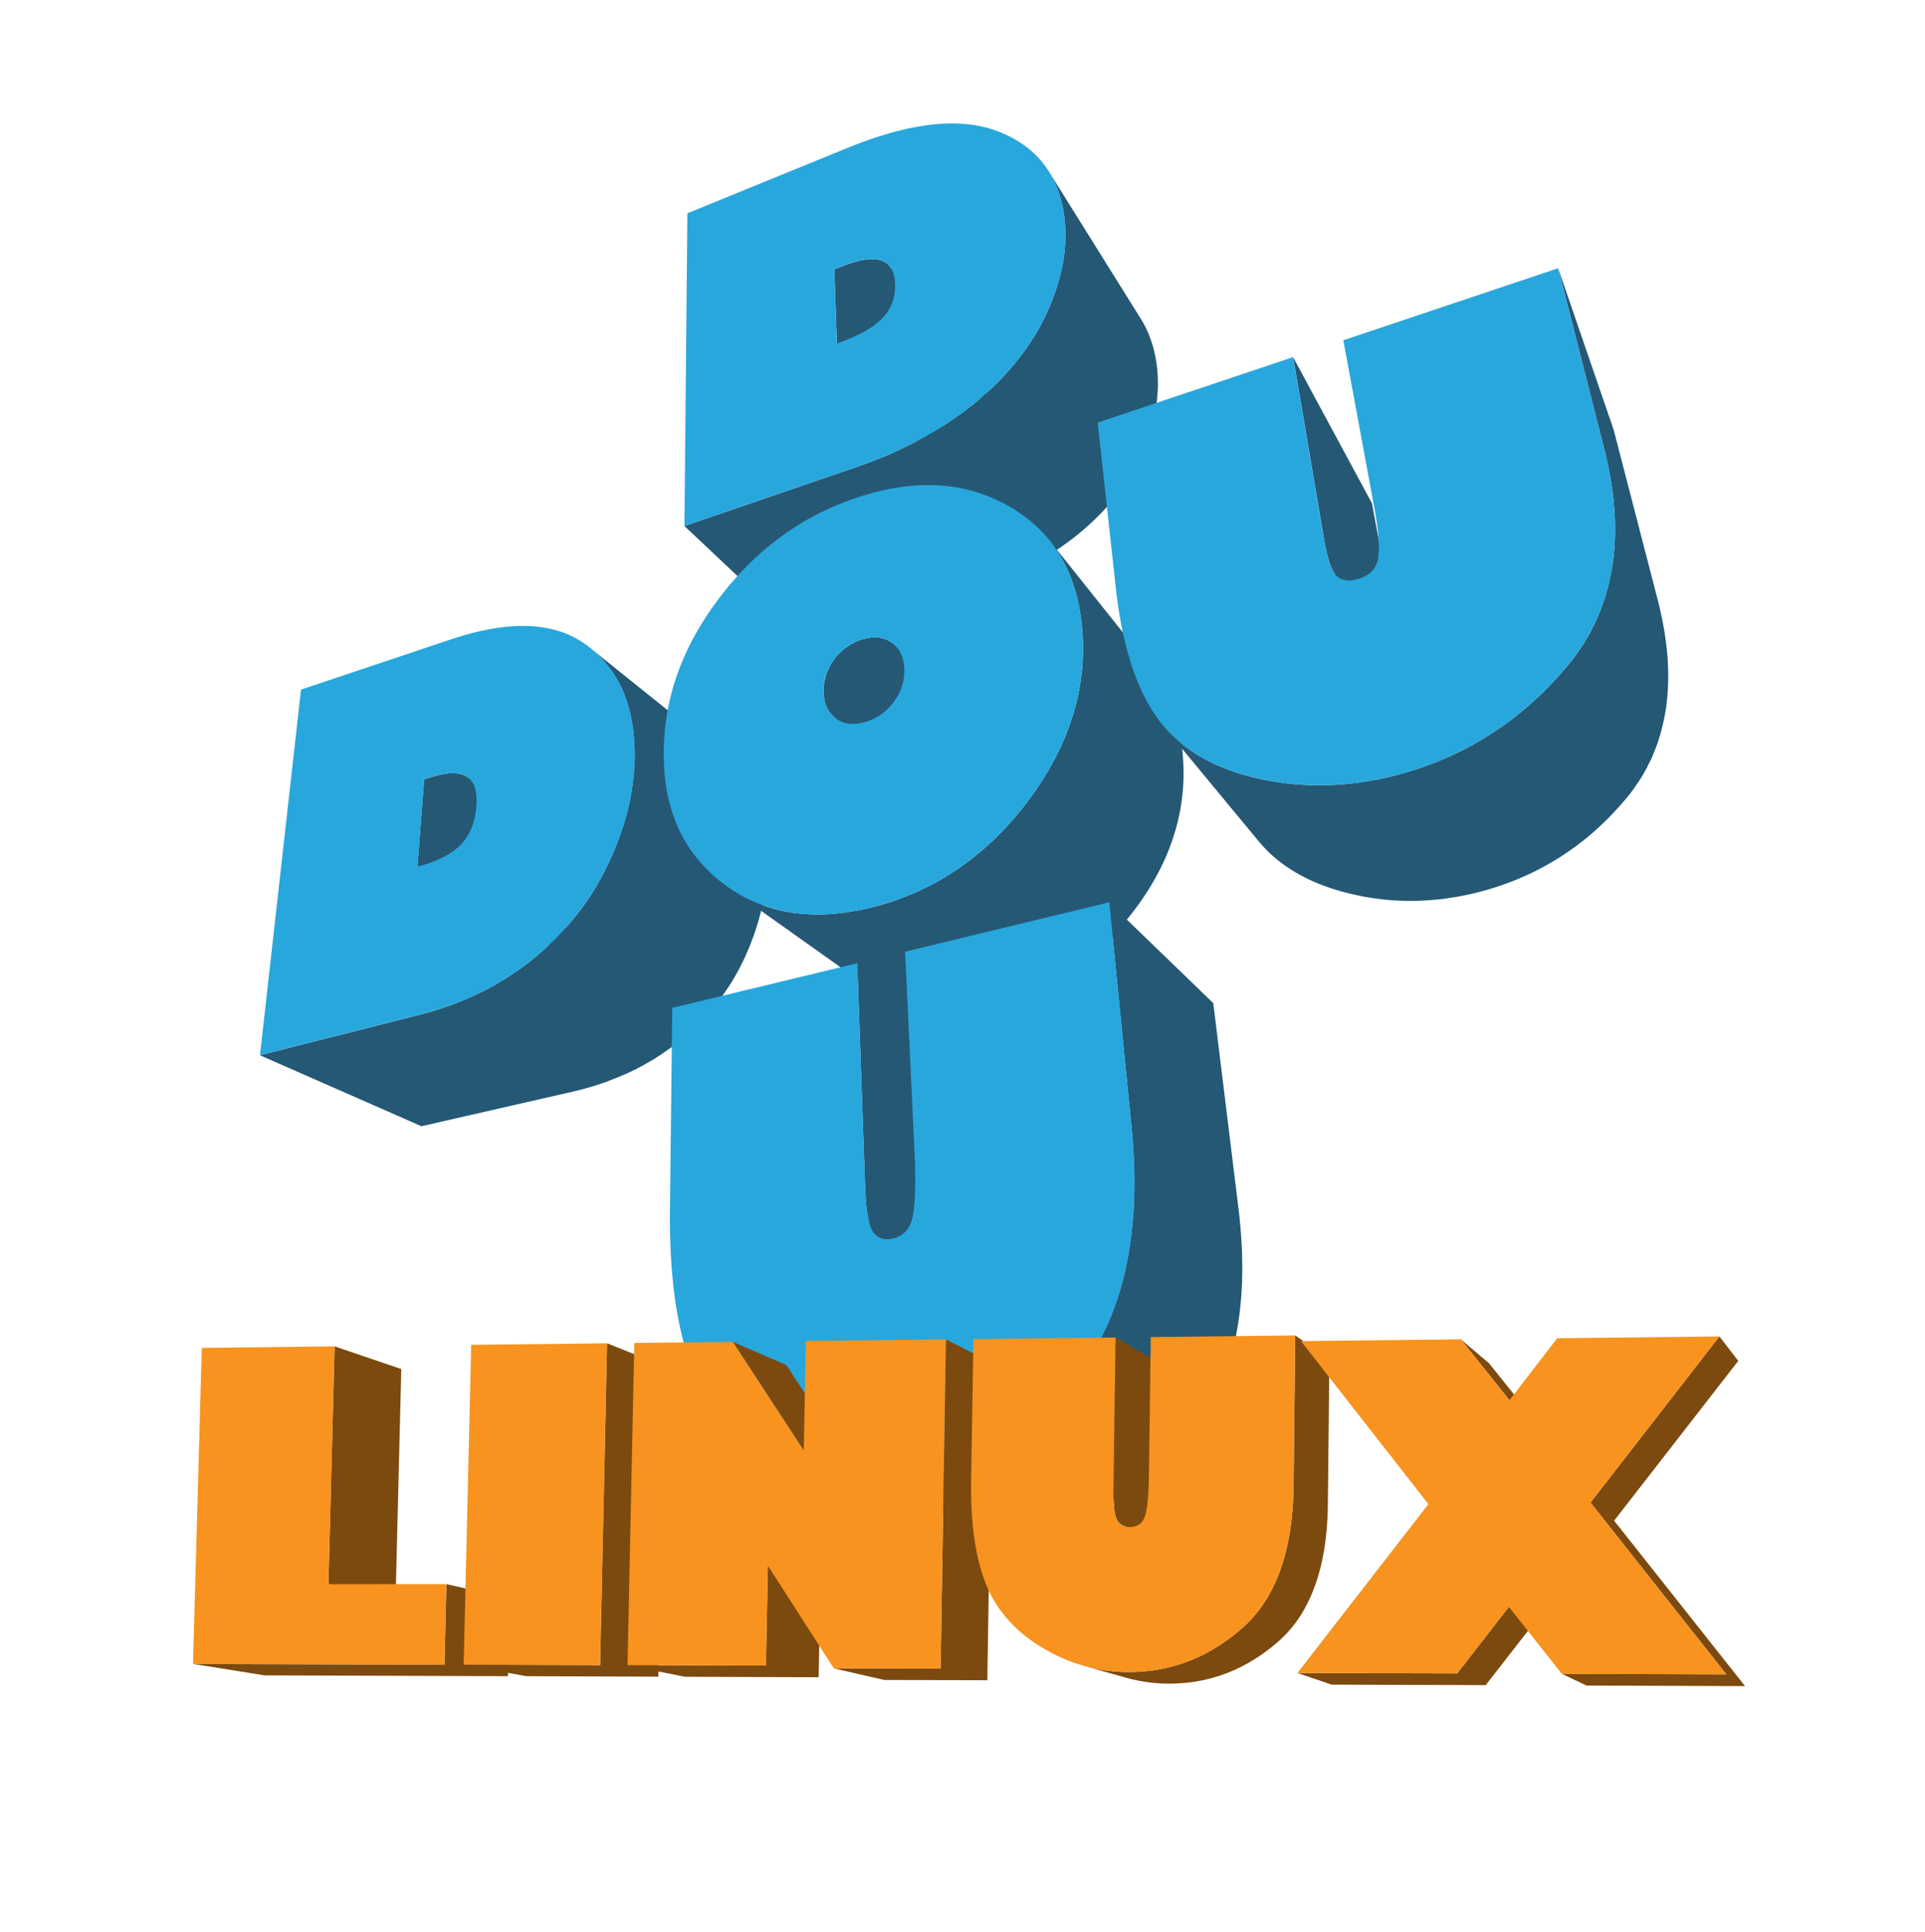 <svg xmlns="http://www.w3.org/2000/svg" viewBox="0 0 276 277"><g fill="#255875"><path d="M135.62 116.78l-.003-.007a4.976 4.976 0 01-.277-.873l-.002-.009a6.331 6.331 0 01-.135-.992c-.015-.25.006-.49.017-.733.007-.158.001-.319.02-.473.025-.221.081-.435.129-.65.032-.146.05-.295.093-.438.069-.23.169-.452.265-.675.051-.119.085-.242.144-.359a7.143 7.143 0 011.299-1.816c.078-.08.164-.148.245-.224.177-.164.358-.322.55-.464.105-.078.217-.149.326-.221a6.964 6.964 0 01.937-.507c.292-.127.59-.247.908-.336.186-.051.365-.09.543-.125l.115-.022a5.84 5.84 0 01.51-.066l.087-.005c.167-.011.33-.016.491-.01l.035.001a4.224 4.224 0 011.379.286 3.902 3.902 0 01.791.423c.053.037.105.074.156.113s.102.078.15.119a5.557 5.557 0 01.279.255l-16.274-16.398a4.607 4.607 0 00-.291-.264 3.872 3.872 0 00-.321-.239 4.068 4.068 0 00-1.278-.565 4.454 4.454 0 00-.905-.122l-.115-.001-.022-.001-.02.001h-.069a4.417 4.417 0 00-.229.008c-.075.004-.151.014-.227.021l-.058.003-.032.005-.061.005a6.22 6.22 0 00-.388.061l-.1.021c-.017.004-.033.005-.05.008l-.069.018c-.06.013-.119.024-.179.039a7.59 7.59 0 00-.408.113l-.19.062-.188.065-.185.07a4.078 4.078 0 00-.182.074c-.083.035-.157.083-.239.121-.06.028-.127.045-.187.074-.071.035-.133.084-.202.122-.101.054-.208.096-.306.154-.113.067-.215.152-.325.226-.071.048-.151.083-.222.134-.045.033-.083.076-.128.109-.058.044-.122.079-.178.124-.148.119-.283.26-.423.391-.069.064-.146.115-.213.182-.021.021-.037.047-.058.067-.025.026-.054.047-.08.074a8.676 8.676 0 00-1.357 1.897l-.007.017-.01.017c-.063.123-.1.251-.156.375-.104.23-.217.459-.295.695-.004.011-.005.023-.008.035-.004.012-.011.023-.015.035-.047.146-.064.3-.102.449-.053.21-.119.417-.152.633-.003.018-.001.038-.004.056-.002.019-.01.036-.012.054-.021.154-.014.315-.025.471-.015.207-.046.409-.044.62v.038l.001.038v.038l.001.038a11.689 11.689 0 00.02.37c.005.06.01.12.017.179s.013.118.021.176a6.94 6.94 0 00.047.301l.007.036v.004l.021.106a3.732 3.732 0 00.062.262 3.925 3.925 0 00.103.342 3.781 3.781 0 00.072.194l.01.025.001.006.002.005.024.059c.013.031.026.062.041.093l.039.085.041.084.042.083.044.081.044.077.046.076.047.075.048.073.05.071.051.07.053.069.055.068.057.068.059.067a3.666 3.666 0 00.123.13l.038.038a3.874 3.874 0 00.079.075l.04.037 17.121 15.459a3.926 3.926 0 01-.573-.644l-.002-.003c-.12-.29-.26-.54-.37-.82zM189.97 78.081l.003.015c.022.117.046.223.069.336.027.131.054.268.081.393l.004.017.007.033c.026.121.055.23.082.346.025.106.05.218.075.32l.011.045c.03.118.062.224.092.335.021.074.04.154.061.225l.008.026.016.056c.032.106.063.21.096.311l.046.136.023.069.029.087c.032.094.066.185.1.272.009.023.019.045.027.068l.015.04.021.047c.014.033.026.067.04.098a3 3 0 00.062.141l.062.134.006.011.004.009c.019.037.035.072.054.107l.063.12.02.035a.602.602 0 00.02.034l.02.034a.58.58 0 00.02.033l11.361 19.01a4.614 4.614 0 01-.19-.353 6.279 6.279 0 01-.161-.362l-.034-.083a8.598 8.598 0 01-.151-.402l-.021-.063a10.157 10.157 0 01-.152-.472c-.017-.054-.032-.114-.049-.17-.04-.138-.08-.275-.119-.423-.017-.062-.032-.13-.049-.194-.037-.147-.075-.293-.111-.45-.025-.107-.049-.222-.073-.333-.028-.127-.057-.25-.084-.382a25.822 25.822 0 01-.15-.77l-4.519-24.411-11.302-20.952 4.422 26.044c.03.286.09.562.14.829z"/><path d="M238.92 101.09c.04-.307.08-.614.111-.926.027-.279.047-.563.066-.846.023-.321.046-.642.059-.967.012-.286.017-.576.021-.866.005-.327.009-.654.005-.985-.004-.3-.015-.603-.026-.907-.008-.201-.007-.397-.018-.6-.007-.127-.022-.257-.03-.385-.009-.127-.009-.25-.019-.378-.014-.187-.039-.377-.056-.565a42.119 42.119 0 00-.098-.979 53.525 53.525 0 00-.269-1.969 58.46 58.46 0 00-.367-2.009 50.005 50.005 0 00-.219-1.015c-.037-.164-.066-.325-.105-.49a26.985 26.985 0 00-.065-.273l-.066-.273-.068-.274-.07-.274-6.336-24.465-7.963-23.175 6.648 26.09c.147.58.274 1.153.4 1.725a53.516 53.516 0 01.434 2.196 41.373 41.373 0 01.325 2.146 43.767 43.767 0 01.217 2.106 37.266 37.266 0 01.108 2.074c.009.322.018.645.018.963.001.364-.007.724-.018 1.084-.008.312-.017.625-.032.934-.02.356-.049.708-.078 1.061-.025.306-.051.612-.084.915-.039.346-.088.687-.138 1.028-.043.301-.084.604-.136.901-.059.341-.13.677-.199 1.013-.061.291-.117.583-.186.871-.081.341-.176.676-.268 1.011-.076.276-.147.554-.23.826-.104.335-.22.665-.334.995-.092.265-.178.532-.277.792-.125.331-.266.655-.403.981-.105.251-.205.505-.318.753-.151.331-.318.654-.482.979-.119.236-.23.476-.355.709-.179.331-.375.653-.566.977-.129.218-.249.439-.384.654-.22.35-.458.689-.693 1.031-.124.18-.238.364-.367.542-.372.515-.762 1.02-1.171 1.516a51.595 51.595 0 01-1.931 2.19c-.122.132-.243.265-.366.395a49.165 49.165 0 01-1.967 1.962c-.124.117-.25.231-.376.347-.7.647-1.412 1.278-2.144 1.876l-.016.013a47.725 47.725 0 01-2.233 1.705c-.137.098-.271.198-.409.295a45.585 45.585 0 01-2.262 1.497c-.141.087-.282.171-.424.256-.797.482-1.603.947-2.428 1.379l-.062.032c-.808.421-1.632.812-2.465 1.187-.155.07-.31.142-.467.21-.823.359-1.659.694-2.508 1.008a47.252 47.252 0 01-1.354.483c-.531.178-1.068.344-1.608.505l-.376.11c-.543.157-1.089.308-1.641.447-.787.199-1.572.371-2.355.526-.255.051-.509.09-.763.136a44.96 44.96 0 01-1.59.261c-.291.042-.581.076-.872.111a42.86 42.86 0 01-2.363.223c-.491.032-.98.053-1.469.067-.3.008-.602.021-.9.023-.233.002-.466-.001-.698-.004a40.655 40.655 0 01-1.933-.064 41.154 41.154 0 01-1.316-.102c-.196-.018-.392-.033-.587-.053a39.97 39.97 0 01-2.801-.399 42.333 42.333 0 01-1.855-.38 41.066 41.066 0 01-.92-.223 31.543 31.543 0 01-3.951-1.276 25.076 25.076 0 01-3.42-1.671 21.181 21.181 0 01-2.591-1.812c-.012-.077-.021-.155-.031-.231a30.39 30.39 0 00-.127-.773c-.006-.037-.014-.073-.021-.109l-.018-.096c-.035-.185-.068-.37-.106-.552-.052-.25-.106-.497-.164-.741l-.053-.211c-.005-.022-.009-.046-.015-.068-.006-.025-.014-.048-.021-.072-.024-.098-.048-.197-.073-.293a29.215 29.215 0 00-.176-.633 36.702 36.702 0 00-.162-.53l-.012-.038a22.812 22.812 0 00-.407-1.163c-.033-.089-.069-.177-.104-.266-.005-.013-.009-.027-.015-.04l-.014-.032-.062-.157a26.158 26.158 0 00-.204-.486 25.689 25.689 0 00-.318-.689l-.034-.072-.067-.14a20.373 20.373 0 00-.608-1.139l-.011-.02-.008-.013c-.012-.019-.021-.039-.033-.058l-.002-.002a17.224 17.224 0 00-.449-.737 22.305 22.305 0 00-.236-.36l-.047-.067a.35.35 0 01-.027-.04l-.17-.247a19.632 19.632 0 00-.337-.462c-.058-.076-.114-.152-.173-.228l-.176-.224-13.394-16.793.187-.127c.117-.079.244-.15.361-.23.088-.061.166-.128.254-.19a38.362 38.362 0 002.1-1.571 38.44 38.44 0 002.998-2.694 33.326 33.326 0 002.559-2.875 29.442 29.442 0 002.113-3.046 27.463 27.463 0 001.662-3.206c.234-.538.449-1.073.646-1.605.066-.18.12-.357.183-.537.116-.332.237-.665.339-.994l.016-.055.018-.055c.059-.192.102-.38.154-.571.088-.314.18-.628.254-.939.053-.218.092-.435.138-.652.055-.261.118-.523.164-.783.007-.037.009-.073.016-.109.006-.035.015-.07.021-.104.032-.189.048-.375.074-.564.041-.285.084-.57.112-.853.022-.224.033-.445.049-.668.016-.224.04-.449.049-.671.002-.054-.001-.106.001-.16.001-.05.008-.101.008-.15.004-.175-.006-.347-.007-.521-.001-.268-.001-.536-.012-.802-.01-.221-.03-.44-.047-.66-.015-.195-.021-.392-.041-.585l-.011-.101-.012-.1a3.025 3.025 0 00-.013-.1l-.013-.1a22.588 22.588 0 00-.193-1.213 17.854 17.854 0 00-.121-.586l-.014-.058-.004-.021-.01-.032a13.618 13.618 0 00-.248-.962 17.447 17.447 0 00-.148-.489l-.076-.223-.011-.038-.014-.034-.062-.184a14.514 14.514 0 00-.175-.468c-.052-.13-.104-.26-.158-.388a18.914 18.914 0 00-.168-.38l-.064-.135-.009-.022-.013-.022a13.864 13.864 0 00-.528-1.014c-.043-.075-.088-.15-.132-.224s-.089-.148-.135-.221l-13.183-21.113c.299.478.568.979.811 1.501l.02.041a15.5 15.5 0 01.629 1.612c.009.026.018.052.025.078.18.558.334 1.139.461 1.741l.012.057c.13.625.231 1.272.303 1.944.037.342.051.689.07 1.035.012.232.027.463.032.697.005.28-.003.562-.009.845-.005.237-.006.473-.02.712-.016.288-.045.579-.072.87-.023.24-.041.479-.072.722-.037.294-.09.591-.139.888-.04.243-.074.485-.122.729-.06.306-.137.615-.209.923-.057.241-.106.481-.171.724-.089.339-.197.683-.302 1.026-.065.214-.122.426-.192.642-.129.39-.278.785-.426 1.18-.066.176-.123.35-.192.527a31.677 31.677 0 01-2.597 5.198 34.49 34.49 0 01-2.343 3.319 39.028 39.028 0 01-2.816 3.157 42.307 42.307 0 01-1.672 1.59L127.6 38.227a2.55 2.55 0 00-1.032-.801 3.26 3.26 0 00-.681-.204 5.088 5.088 0 00-1.065-.069 7.285 7.285 0 00-.579.047h-.006l-.009.001a9.762 9.762 0 00-.947.168c-.224.051-.456.11-.695.179-.082.023-.169.054-.252.079-.04.012-.074.019-.114.031-.041.013-.087.032-.129.045-.082.027-.16.048-.244.077-.254.085-.515.18-.783.283l-1.442.552.371 10.654 11.603 13.911c-.171.09-.347.176-.519.265-.714.368-1.443.724-2.188 1.068-.374.173-.744.349-1.125.515-.117.051-.233.103-.35.153-.672.289-1.354.568-2.048.838l-.375.143c-.723.276-1.454.545-2.2.801l-24.662 8.45 17.532 16.522 23.054-7.152c.456-.142.906-.287 1.353-.437.23-.077.455-.159.684-.239l.363-.127c.092-.033.186-.063.277-.097.437-.159.869-.322 1.296-.489.109-.043.216-.088.324-.132l.145-.055c.063-.026.124-.055.188-.081.203-.083.41-.164.611-.249.145-.062.279-.132.424-.195.693-.3 1.372-.612 2.037-.936.138-.067.286-.126.423-.194.058-.029.11-.062.169-.092.086-.043.178-.083.264-.127.73-.375 1.439-.768 2.134-1.173.048-.028.1-.052.147-.08.123-.073.236-.155.358-.229.378-.228.762-.451 1.128-.688.152-.098.293-.203.443-.302.266.399.521.809.76 1.232l.009.015c.25.443.484.9.704 1.369l.027.059c.212.457.41.927.594 1.408l.036.098c.183.486.353.985.505 1.496.008.023.014.047.021.071.146.497.279 1.006.399 1.526l.036.156c.114.515.216 1.042.304 1.579.008.048.017.096.024.145.092.579.17 1.17.229 1.775.038.376.061.752.085 1.128a27.57 27.57 0 01.062 1.551c.004.249.008.497.006.746-.002.269-.01.537-.02.806-.008.25-.016.499-.029.748a35.34 35.34 0 01-.059.804c-.021.249-.04.497-.066.745-.028.271-.064.541-.1.812-.033.249-.064.498-.104.746-.041.27-.091.538-.14.807-.046.248-.089.497-.14.745-.056.27-.119.539-.182.808-.057.246-.111.491-.175.736-.069.273-.149.546-.227.819-.067.24-.133.479-.206.719-.086.276-.18.552-.271.827-.08.238-.157.477-.242.715-.101.278-.211.556-.318.833-.09.233-.177.466-.272.699-.118.286-.247.572-.372.857-.099.222-.192.445-.295.666-.138.296-.287.591-.434.887-.104.211-.203.422-.312.632-.154.296-.319.59-.481.885-.116.211-.227.423-.348.634-.169.295-.351.589-.528.883-.127.208-.246.416-.376.623-.201.32-.415.639-.628.958-.118.178-.23.358-.352.536-.34.496-.692.99-1.058 1.483a48.33 48.33 0 01-1.735 2.188c-.107.127-.213.257-.32.383-.573.67-1.16 1.317-1.762 1.942-.117.123-.237.242-.356.363a42.64 42.64 0 01-1.909 1.833l-.099.084a40.655 40.655 0 01-1.95 1.622c-.119.093-.238.189-.357.281a39.844 39.844 0 01-4.614 3.038c-.061.034-.124.065-.186.099a38.02 38.02 0 01-2.149 1.093c-.127.06-.253.124-.382.182a38.28 38.28 0 01-2.28.951c-.317.121-.634.242-.955.354l-.204.073a38.037 38.037 0 01-1.734.55c-.491.144-.984.282-1.483.407-.677.17-1.343.314-2.004.443-.214.042-.425.074-.637.111a29.11 29.11 0 01-2.025.293c-.424.047-.844.084-1.26.114-.217.015-.436.032-.651.042-.468.022-.93.029-1.389.027-.153-.001-.31.006-.461.002-.112-.002-.222-.01-.333-.014a24.766 24.766 0 01-1.573-.104 23.954 23.954 0 01-.978-.118c-.14-.02-.28-.037-.418-.059a22.52 22.52 0 01-1.346-.253 21.598 21.598 0 01-2.072-.571c-.208-.069-.404-.161-.608-.236.02-.091.035-.182.053-.273.064-.315.131-.63.185-.944.045-.26.078-.519.115-.778.036-.249.081-.499.111-.747.007-.06.009-.118.016-.178.007-.059.018-.119.024-.178.022-.205.03-.409.047-.614.026-.301.054-.603.07-.904.014-.261.019-.521.026-.781.006-.221.021-.443.022-.664v-.117-.234l-.001-.117a28.118 28.118 0 00-.052-1.42 30.238 30.238 0 00-.05-.69c-.009-.104-.021-.207-.03-.311a3.122 3.122 0 00-.01-.096l-.026-.269a26.351 26.351 0 00-.256-1.748c-.013-.071-.028-.141-.042-.212l-.005-.036c-.002-.013-.007-.024-.009-.037-.018-.092-.035-.185-.055-.276a20.609 20.609 0 00-.47-1.823l-.002-.007a16.204 16.204 0 00-.259-.782 16.007 16.007 0 00-.142-.385c-.048-.127-.098-.253-.148-.379a18.54 18.54 0 00-.147-.352l-.03-.068-.004-.013-.007-.014-.112-.253a15.331 15.331 0 00-.497-1.001c-.058-.107-.116-.214-.176-.319a15.08 15.08 0 00-.125-.215l-.011-.02-.046-.079a23.027 23.027 0 00-.188-.309c-.064-.103-.13-.205-.196-.307a14.457 14.457 0 00-.627-.888l-.046-.059-.006-.01-.009-.01c-.056-.073-.111-.146-.168-.218a16.686 16.686 0 00-1.006-1.151l-.1-.102-.028-.029-.156-.158a15.594 15.594 0 00-.591-.557l-.176-.157-.179-.154-.182-.152-.184-.15-18.803-15.085c.533.428 1.032.885 1.499 1.369l.025.025a15.437 15.437 0 011.304 1.544c.402.544.77 1.116 1.104 1.717l.012.021a16.844 16.844 0 01.901 1.9 20.24 20.24 0 011.177 4.324l.01.065c.122.767.209 1.562.263 2.384l.006.096c.051.835.07 1.698.05 2.59-.009.409-.039.821-.064 1.232-.017.271-.031.542-.055.814-.029.324-.069.649-.108.975-.034.284-.064.567-.105.852-.047.325-.108.652-.166.979-.051.286-.097.572-.155.858-.068.335-.15.672-.229 1.008-.065.28-.125.56-.198.841-.089.346-.194.693-.295 1.041-.081.276-.154.552-.241.829-.114.362-.245.725-.371 1.088-.091.263-.175.525-.273.789-.149.403-.316.807-.48 1.211-.093.228-.176.454-.273.682a45.91 45.91 0 01-.86 1.899c-.086.179-.184.351-.272.528L66.934 111.35a2.749 2.749 0 00-.786-.36 4.392 4.392 0 00-1.065-.155 6.394 6.394 0 00-.87.041 9.023 9.023 0 00-.639.096c-.073.014-.152.034-.227.049-.039.008-.073.01-.113.019-.039.008-.083.023-.122.032-.075.018-.146.029-.224.049-.235.059-.479.127-.73.204l-1.345.409-.966 12.527 18.887 11.19a41.778 41.778 0 01-2.349 2.073 39.064 39.064 0 01-2.245 1.676c-.213.148-.43.293-.646.438a39.48 39.48 0 01-1.933 1.214c-.169.1-.335.205-.506.302-.81.46-1.64.894-2.488 1.302-.201.097-.408.185-.611.279-.685.316-1.382.615-2.091.897-.344.137-.685.278-1.034.407-.117.043-.234.087-.353.129-.627.226-1.263.438-1.908.638-.121.038-.242.073-.363.109-.672.203-1.351.396-2.042.571L37.26 151.29l23.162 10.178 21.616-4.936c.428-.098.851-.201 1.271-.31.22-.057.436-.12.654-.18l.329-.09.266-.073c.412-.121.821-.247 1.225-.378.101-.033.2-.069.301-.103.047-.016.096-.029.143-.044.064-.022.126-.048.19-.07.189-.065.381-.127.569-.195.136-.049.263-.11.398-.161.662-.247 1.312-.51 1.95-.789.131-.058.271-.104.402-.163.056-.025.107-.056.163-.081.083-.038.169-.07.251-.109a36.702 36.702 0 002.057-1.045c.045-.025.095-.045.141-.07.118-.065.227-.142.344-.208.368-.209.74-.413 1.099-.633.229-.142.448-.297.674-.444.114-.074.237-.137.35-.212.086-.058.165-.124.25-.183.707-.48 1.4-.976 2.065-1.506a35.385 35.385 0 002.995-2.67c.937-.936 1.809-1.917 2.617-2.941s1.552-2.092 2.23-3.203a32.99 32.99 0 001.837-3.452 39.13 39.13 0 00.75-1.749c.082-.203.15-.405.227-.608.137-.358.278-.717.402-1.075l.019-.059.023-.062c.074-.216.134-.432.203-.648.11-.342.223-.685.321-1.027.071-.249.13-.496.195-.744.058-.22.12-.441.173-.662l13.875 9.855 1.026 29.458c.012.359.027.705.044 1.037.002.05.006.094.009.144.006.115.014.224.021.335.01.16.018.326.029.479l.022.268c.005.062.008.133.014.193.005.062.012.114.018.175.007.079.013.165.021.242.013.136.029.259.043.388.012.105.022.214.035.314l.011.095a15.972 15.972 0 00.105.724l.001.012v.004l.002.014a16.833 16.833 0 00.125.662l.021.093.004.017.016.069a21.663 21.663 0 00.085.333l.045.155.026.086v.003l.004.014.033.1.033.096.034.091.026.067.027.064.027.062.011.023.002.006.014.03c.007.017.015.032.023.048.007.016.015.03.023.045l.023.045.024.042.021.036.021.035.021.035.021.032.007.01.007.01.007.01.006.01.023.032.024.032.024.032.024.03.036.044c.012.016.024.029.037.044l.037.042.038.041.04.041.04.04a.737.737 0 00.041.038l.041.038.046.039.046.038.047.037.048.035c.019.014.038.026.058.039.019.014.039.025.059.039l.06.035a1.195 1.195 0 00.072.041l.011.006.011.006.012.006a164662.346 164662.346 0 0018.661 9.563l.011.005.01.006a2.336 2.336 0 01-.44-.299l-.005-.004a2.654 2.654 0 01-.194-.189l-.004-.004a2.36 2.36 0 01-.395-.576l-.002-.006a4.353 4.353 0 01-.193-.467l-.006-.02a7.272 7.272 0 01-.172-.573l-.006-.021a12.646 12.646 0 01-.154-.69l-.008-.038a20.44 20.44 0 01-.127-.74l-.035-.255a28.687 28.687 0 01-.184-1.601c-.009-.105-.02-.207-.028-.315a51.947 51.947 0 01-.081-1.071l-1.879-29.099-9.762-7.058c.147.031.292.067.439.095.063.012.128.02.191.031.124.023.25.042.375.062.178.029.354.063.535.088.134.019.27.03.405.046.079.01.156.025.235.034.063.007.128.009.192.015.098.01.194.024.292.033.248.022.5.035.752.049.1.006.198.015.299.02.032.001.063.005.096.006.113.005.229-.001.343.001.331.009.661.022.997.018.097-.001.196-.01.293-.012.072-.002.143.003.215.001.127-.004.259-.02.386-.025.386-.017.774-.042 1.166-.076.119-.01.233-.011.353-.023.101-.01.204-.029.304-.04.135-.015.268-.022.403-.039.276-.034.558-.083.837-.125.141-.021.275-.032.416-.055.053-.008.105-.022.158-.031a34.698 34.698 0 002.834-.6c.13-.033.258-.07.386-.104l.292-.079c.096-.027.192-.051.287-.078.32-.092.638-.188.953-.288l.079-.026c.054-.017.106-.036.16-.054.235-.077.47-.153.702-.234.067-.023.131-.054.197-.078.633-.226 1.26-.463 1.874-.725.075-.032.149-.069.225-.102.111-.048.221-.101.332-.151a33.2 33.2 0 001.972-.959c.044-.023.09-.042.135-.065.014-.008.027-.018.043-.025a33.155 33.155 0 001.973-1.16c.125-.08.252-.158.377-.239.117-.077.238-.147.355-.226.51-.341 1.009-.702 1.502-1.072.038-.028.078-.052.116-.081.064-.049.124-.105.188-.155a34.801 34.801 0 001.79-1.466c.025-.022.051-.042.075-.064a35.36 35.36 0 001.194-1.106c.181-.175.355-.361.534-.541.062-.063.129-.119.191-.183.014-.014.025-.03.039-.044l2.738 27.516c.071.718.125 1.424.177 2.13a86.001 86.001 0 01.196 3.936c.012.463.018.923.02 1.38.002.405.003.81-.002 1.21a74.923 74.923 0 01-.076 2.518c-.022.45-.052.895-.084 1.338-.027.384-.055.768-.09 1.146a52.62 52.62 0 01-.135 1.291c-.043.375-.085.75-.135 1.119-.057.42-.121.831-.187 1.242-.058.366-.114.732-.181 1.094-.072.404-.155.801-.237 1.199-.073.354-.146.71-.226 1.059-.091.395-.191.779-.291 1.166-.09.344-.176.691-.272 1.029-.109.385-.229.76-.349 1.137-.103.326-.201.654-.311.975-.13.379-.271.746-.41 1.116-.115.306-.226.615-.348.915-.152.378-.318.744-.482 1.113-.123.277-.24.561-.37.834-.179.379-.373.745-.563 1.114-.131.254-.256.514-.393.763-.206.376-.428.738-.646 1.104-.137.228-.266.462-.407.686-.247.393-.512.771-.773 1.15-.127.183-.244.372-.375.552a31.105 31.105 0 01-1.243 1.613c-.404.49-.814.966-1.228 1.433-.142.159-.285.312-.428.469a45.344 45.344 0 01-2.152 2.227c-.162.158-.325.315-.488.47-.305.287-.612.565-.921.841-.134.12-.268.243-.403.36-.444.387-.893.764-1.345 1.126l-.008.007a43.1 43.1 0 01-1.38 1.054c-.143.104-.287.202-.431.305a30.476 30.476 0 01-1.483 1.007 35.807 35.807 0 01-2.48 1.469c-.15.081-.3.166-.451.244-.47.246-.943.482-1.42.705-.02.009-.038.02-.058.028-.499.232-1.003.45-1.509.657-.146.061-.295.114-.442.173-.36.142-.722.279-1.086.409a35.73 35.73 0 01-.551.188 33.044 33.044 0 01-1.577.491c-.466.133-.933.259-1.404.372l-.044.011c-.506.121-1.017.227-1.529.324l-.354.065c-.514.093-1.029.178-1.549.248-.71.097-1.413.159-2.114.208-.196.014-.391.023-.585.034-.578.029-1.153.043-1.725.04-.13-.001-.261.004-.391.002a31.152 31.152 0 01-2.033-.107c-.166-.015-.33-.035-.495-.052a31.225 31.225 0 01-1.589-.208c-.238-.038-.477-.071-.713-.114-.08-.015-.159-.029-.238-.045a29.854 29.854 0 01-1.352-.293l-.249-.062a29.18 29.18 0 01-1.383-.38l20.341 6.179c.274.084.549.163.825.237.156.043.312.08.469.12l.212.054.149.038c.278.066.557.129.836.187.087.018.175.033.262.05.038.008.076.019.113.025.043.008.085.013.127.021.113.021.227.045.34.065.102.018.204.025.307.042.486.08.975.146 1.466.201.103.011.204.031.308.042.051.005.102.005.152.009.077.008.153.02.23.026.542.046 1.086.073 1.633.088l.096.006c.092.002.184-.005.275-.004.328.005.657.013.988.006.195-.004.394-.02.59-.027.097-.004.191.001.289-.004.077-.004.156-.016.232-.021a29.842 29.842 0 002.986-.314c.117-.019.234-.041.352-.061l.358-.062c.108-.02.22-.036.328-.057.345-.065.688-.136 1.028-.213l.003-.001c.029-.006.059-.015.089-.021.311-.07.619-.144.928-.224.059-.016.115-.037.174-.053a31.593 31.593 0 001.863-.552c.105-.035.208-.077.312-.113.143-.05.283-.103.424-.154.732-.266 1.458-.55 2.171-.871.009-.004.017-.006.024-.01l.006-.003a31.6 31.6 0 002.129-1.07c.137-.075.275-.148.412-.226.104-.059.209-.111.312-.171a33.604 33.604 0 001.684-1.052c.048-.031.098-.057.146-.089.073-.049.142-.106.214-.156a34.346 34.346 0 002.003-1.459l.019-.014c.438-.348.872-.707 1.301-1.079.211-.184.418-.379.627-.569.072-.064.147-.12.219-.187.047-.044.092-.094.139-.138a40.052 40.052 0 001.795-1.778c.111-.116.22-.236.33-.354a45.18 45.18 0 001.788-2.035c.382-.466.747-.944 1.1-1.437.096-.135.182-.276.275-.412.25-.363.499-.727.733-1.104.112-.182.214-.372.323-.557.202-.343.405-.684.595-1.037.113-.211.216-.432.325-.647.15-.299.308-.592.45-.898.02-.041.035-.085.054-.126.016-.034.034-.066.05-.101.094-.205.174-.421.264-.63.143-.332.287-.663.42-1.004.106-.272.201-.554.302-.831.116-.325.235-.648.343-.98.097-.295.183-.599.271-.899.098-.328.196-.655.286-.99.082-.309.154-.625.229-.939.062-.255.13-.502.187-.761.02-.088.033-.181.052-.269.019-.089.042-.174.061-.262.048-.233.083-.476.127-.711.064-.349.13-.696.187-1.051.054-.335.1-.676.146-1.018.049-.355.098-.711.139-1.072.04-.352.072-.709.105-1.065.032-.363.065-.728.091-1.097.025-.361.044-.729.062-1.096.012-.23.03-.456.039-.689.006-.15.003-.307.008-.459.004-.148.015-.291.018-.44.004-.214-.002-.436 0-.651a59.073 59.073 0 00-.131-4.665 72.3 72.3 0 00-.197-2.438c-.021-.206-.034-.408-.056-.616l-.035-.328-.037-.329-.038-.329-.04-.332-3.618-29.457-12.395-11.979a41.68 41.68 0 001.463-1.866c.327-.446.642-.895.944-1.344.097-.143.185-.288.278-.431.202-.307.404-.614.595-.923.109-.179.21-.359.316-.539.164-.275.33-.551.484-.828.107-.193.206-.388.31-.581.129-.241.263-.481.386-.724.012-.024.021-.048.034-.072l.036-.069c.09-.179.168-.36.254-.54.124-.258.25-.517.365-.776.092-.204.174-.409.261-.614.11-.261.222-.521.325-.782.081-.208.154-.416.23-.625.096-.259.192-.517.28-.777.073-.217.138-.434.206-.651.064-.204.135-.407.194-.611.015-.049.024-.098.039-.146.013-.047.03-.095.044-.142.048-.173.086-.347.132-.52.065-.251.133-.503.191-.755.052-.22.096-.44.142-.661.054-.254.107-.507.154-.762.04-.222.074-.445.109-.668.04-.253.08-.507.114-.761.029-.224.052-.448.077-.672.019-.179.045-.358.061-.538.007-.077.009-.154.016-.23.005-.07.015-.139.02-.209.012-.152.014-.304.023-.456.014-.256.029-.512.037-.769.008-.225.009-.45.011-.675a24.195 24.195 0 00-.022-1.447c-.01-.253-.021-.506-.037-.76a32.491 32.491 0 00-.056-.689c-.013-.152-.021-.303-.036-.456l-.016-.148-.017-.147-.014-.121 10.958 13.246a19.154 19.154 0 002.263 2.305c.83.715 1.732 1.371 2.709 1.969a24.213 24.213 0 003.169 1.625c1.137.485 2.351.91 3.642 1.274a35.234 35.234 0 001.696.436 40.526 40.526 0 001.71.356c.507.093 1.016.175 1.525.247l.179.021c.186.025.372.044.558.066.267.032.532.069.8.095.125.012.251.018.376.028.093.008.185.022.277.029.12.009.24.011.36.019.178.012.355.031.533.041.2.011.401.012.602.02.21.008.421.017.633.021.107.002.215.009.323.011.172.002.345-.009.518-.009.27-.001.538.008.809.001.171-.004.343-.019.514-.025.132-.005.262-.001.394-.007.142-.007.284-.025.426-.033.441-.027.884-.062 1.327-.104.167-.016.333-.021.5-.039.1-.011.199-.03.299-.042.125-.014.25-.022.375-.038.349-.044.698-.105 1.048-.159.184-.028.366-.045.55-.076.053-.009.105-.022.158-.031a40.836 40.836 0 003.229-.686c.132-.034.261-.071.392-.105l.321-.086c.124-.034.249-.065.373-.1.36-.102.718-.208 1.073-.319l.012-.004.034-.011c.34-.106.678-.216 1.014-.331.06-.021.117-.046.177-.067.65-.226 1.296-.46 1.93-.717.11-.044.217-.095.327-.14.143-.06.284-.123.427-.184.753-.322 1.497-.66 2.226-1.026l.032-.015.008-.004a39.42 39.42 0 002.172-1.194c.134-.079.269-.155.401-.236.107-.064.217-.124.323-.19a39.525 39.525 0 001.688-1.109c.051-.035.104-.064.154-.1.076-.053.147-.114.224-.168a39.84 39.84 0 001.993-1.497l.012-.009c.436-.352.865-.713 1.288-1.085.209-.184.411-.376.616-.565.07-.064.146-.122.216-.187.047-.044.091-.093.139-.138a42.442 42.442 0 001.742-1.732c.11-.117.22-.237.33-.356a44.892 44.892 0 001.715-1.95 26.15 26.15 0 001.039-1.354c.115-.161.218-.329.329-.492.208-.306.418-.609.612-.923.112-.183.213-.372.32-.557.177-.303.356-.604.52-.914.104-.198.197-.402.296-.603.133-.269.272-.533.396-.807.017-.037.029-.076.046-.113.015-.031.031-.061.045-.093.08-.182.146-.372.222-.556.125-.306.253-.61.367-.922.084-.229.156-.463.233-.695.102-.306.206-.611.297-.923.073-.248.135-.502.2-.754.079-.303.159-.604.229-.912.06-.268.109-.541.162-.812.043-.225.096-.445.134-.673.013-.076.02-.155.032-.232.012-.078.03-.153.042-.231.07-.32.08-.53.11-.73zM82.68 124.67a12.665 12.665 0 011.124-.254c.279-.049.551-.09.806-.111l.01-.001c.292-.024.568-.029.829-.016s.506.046.736.097a3.73 3.73 0 01.562.175c.031.013.059.028.089.042a38.693 38.693 0 01-1.787 3.2 38.354 38.354 0 01-3.948 5.234l.309-8.016 1.27-.36zm53.59-67.331a16.542 16.542 0 012.072-.571h.004c.313-.059.612-.1.896-.123l.009-.001h.001c.285-.023.555-.028.809-.015.266.014.516.047.748.101.045.01.08.03.123.042-.375.33-.746.663-1.139.986a44.134 44.134 0 01-2.959 2.224 48.99 48.99 0 01-1.7 1.123l-.213-3.295 1.35-.471z"/></g><path d="M152.66 31.582c.109 1.023.139 2.066.088 3.128a23.248 23.248 0 01-.393 3.255 27.501 27.501 0 01-.881 3.376 33.914 33.914 0 01-1.373 3.49 31.677 31.677 0 01-1.862 3.469 34.49 34.49 0 01-2.343 3.319 39.028 39.028 0 01-2.816 3.157 45.371 45.371 0 01-6.985 5.732 50.837 50.837 0 01-4.084 2.453 56.899 56.899 0 01-4.442 2.15 65.198 65.198 0 01-4.775 1.844l-24.662 8.45.423-44.823 22.963-9.376a62.846 62.846 0 013.881-1.443c1.26-.419 2.48-.775 3.662-1.067a36.97 36.97 0 013.442-.686 28.078 28.078 0 013.22-.297 22.827 22.827 0 011.999.021c.651.036 1.285.1 1.902.194s1.219.218 1.802.371c.585.154 1.153.337 1.704.551 1.392.541 2.637 1.205 3.732 1.996a13.408 13.408 0 012.856 2.773 13.781 13.781 0 011.944 3.573c.5 1.329.84 2.792 1.01 4.39zM126.64 45.48c.306-.333.57-.684.793-1.056s.405-.762.545-1.172c.14-.41.239-.839.296-1.287a7.84 7.84 0 00.048-1.397 5.382 5.382 0 00-.271-1.496 2.97 2.97 0 00-.631-1.067 2.587 2.587 0 00-.986-.643 3.936 3.936 0 00-1.337-.223c-.27-.002-.557.014-.86.051s-.623.094-.959.17c-.336.076-.688.172-1.058.288-.369.115-.754.25-1.156.404l-1.442.552.371 10.654.583-.221a26.748 26.748 0 001.956-.801c.604-.278 1.16-.565 1.666-.862s.963-.604 1.37-.919c.41-.315.76-.641 1.07-.975M90.999 108.94a31.606 31.606 0 01-.3 3.68 34.583 34.583 0 01-.743 3.749 38.574 38.574 0 01-1.19 3.81 44.287 44.287 0 01-1.64 3.86 38.508 38.508 0 01-7.45 10.509 41.519 41.519 0 01-3.275 2.954 38.957 38.957 0 01-3.625 2.611 40.205 40.205 0 01-3.926 2.199 42.64 42.64 0 01-4.205 1.784c-1.443.524-2.932.98-4.463 1.369l-22.905 5.804 5.878-52.396 21.466-7.194a44.223 44.223 0 013.616-1.051 33.48 33.48 0 013.377-.648 25.147 25.147 0 013.136-.238c1.007-.01 1.971.05 2.892.18.609.086 1.199.203 1.771.351.573.148 1.127.328 1.663.539a13.283 13.283 0 013 1.653 16.017 16.017 0 013.072 2.948 16.163 16.163 0 012.201 3.716c.587 1.374 1.019 2.875 1.295 4.503.277 1.65.397 3.42.355 5.32zm-24.785 11.99c.312-.339.589-.707.833-1.105.243-.398.452-.826.626-1.283s.314-.943.419-1.458c.105-.515.176-1.058.213-1.629a8.354 8.354 0 00-.059-1.796c-.082-.524-.225-.976-.429-1.354a2.655 2.655 0 00-.796-.916 2.962 2.962 0 00-1.158-.482 4.487 4.487 0 00-.769-.082 6.296 6.296 0 00-.871.042c-.307.034-.631.088-.973.163s-.7.17-1.075.285l-1.345.409-.966 12.527.541-.155a19.744 19.744 0 001.833-.618c.57-.226 1.097-.47 1.582-.734s.927-.547 1.326-.849.755-.61 1.068-.95M155.13 89.782c.21 2.104.213 4.204.009 6.293a32.658 32.658 0 01-1.251 6.271 36.668 36.668 0 01-2.528 6.198 44.334 44.334 0 01-3.81 6.074 45.583 45.583 0 01-4.766 5.478 40.135 40.135 0 01-5.37 4.417 37.941 37.941 0 01-5.922 3.326 38.683 38.683 0 01-6.418 2.223 35.818 35.818 0 01-3.533.711c-1.146.17-2.266.275-3.357.314a25.923 25.923 0 01-3.181-.077 23.022 23.022 0 01-3.004-.461 21.257 21.257 0 01-6.72-2.767 22.666 22.666 0 01-1.997-1.418 21.27 21.27 0 01-3.68-3.725 20.154 20.154 0 01-2.549-4.385 23.031 23.031 0 01-1.464-5.031c-.311-1.776-.45-3.664-.421-5.664.028-1.977.22-3.916.576-5.817a34.047 34.047 0 011.545-5.576 37.324 37.324 0 012.503-5.378 44.58 44.58 0 013.464-5.22 45.706 45.706 0 014.164-4.739 40.494 40.494 0 014.615-3.932 38.763 38.763 0 015.103-3.148 40.472 40.472 0 018.845-3.308 33.15 33.15 0 013.118-.606 28.629 28.629 0 013.026-.275 25.323 25.323 0 012.937.061 22.771 22.771 0 016.875 1.633c.736.302 1.461.645 2.176 1.028a21.44 21.44 0 014.285 2.994 19.163 19.163 0 013.294 3.896 20.99 20.99 0 012.259 4.827c.6 1.766.99 3.693 1.2 5.775zm-26.95 10.788c.267-.368.497-.743.691-1.126s.352-.774.474-1.173a7.02 7.02 0 00.258-1.218c.05-.413.063-.833.042-1.261-.023-.426-.078-.822-.167-1.19s-.21-.706-.366-1.016a3.931 3.931 0 00-.565-.841 3.918 3.918 0 00-1.17-.905 4.024 4.024 0 00-1.338-.413 4.722 4.722 0 00-.576-.038 5.42 5.42 0 00-.603.032 6.148 6.148 0 00-.63.102 7.77 7.77 0 00-1.826.636 7.542 7.542 0 00-1.997 1.443 8.645 8.645 0 00-1.512 2.072 7.13 7.13 0 00-.744 2.332c-.056.405-.078.82-.066 1.243.013.422.059.816.137 1.185.079.368.19.709.335 1.023a3.93 3.93 0 001.279 1.555 4.197 4.197 0 00.826.463 3.976 3.976 0 00.913.256c.185.029.375.047.569.053.195.006.395 0 .599-.018s.414-.047.628-.088a7.931 7.931 0 001.875-.621 7.495 7.495 0 002.076-1.473c.31-.3.59-.63.86-1M223.4 38.466l6.648 26.09c.769 3.023 1.247 5.943 1.428 8.752.183 2.835.063 5.548-.362 8.132a29.57 29.57 0 01-2.212 7.382 28.83 28.83 0 01-4.072 6.515 50.065 50.065 0 01-5.342 5.543 46.614 46.614 0 01-5.989 4.512 46.038 46.038 0 01-6.585 3.454 48.337 48.337 0 01-11.408 3.258 42.436 42.436 0 01-4.22.431 40.318 40.318 0 01-4.143 0 39.582 39.582 0 01-7.772-1.179 30.987 30.987 0 01-4.494-1.5 23.9 23.9 0 01-3.796-2.02 20.18 20.18 0 01-3.123-2.523 19.04 19.04 0 01-2.473-3.012 25.512 25.512 0 01-1.95-3.573 34.973 34.973 0 01-1.558-4.188 47.753 47.753 0 01-1.176-4.78 65.434 65.434 0 01-.805-5.348l-2.617-23.823 28.01-9.383 4.422 26.044c.126.738.259 1.405.399 2 .142.596.291 1.119.448 1.568.157.451.322.827.495 1.13.174.303.354.532.543.686a2.427 2.427 0 00.648.386 2.602 2.602 0 00.754.181 3.665 3.665 0 00.755-.01c.132-.015.269-.037.407-.065a5.31 5.31 0 001.592-.586c.341-.195.634-.424.879-.686.245-.263.441-.559.589-.888s.247-.691.296-1.086c.052-.396.077-.849.077-1.358a20.415 20.415 0 00-.08-1.691 36.16 36.16 0 00-.236-2.018 53.999 53.999 0 00-.391-2.337l-4.384-23.689 30.78-10.32zM159.05 129.38l3.209 32.258c.371 3.744.487 7.316.344 10.707-.145 3.422-.555 6.648-1.23 9.668-.681 3.039-1.629 5.861-2.846 8.455-1.222 2.605-2.709 4.974-4.46 7.099a49.054 49.054 0 01-5.517 5.714 40.064 40.064 0 01-5.996 4.362 35.45 35.45 0 01-6.421 2.99 34.648 34.648 0 01-6.788 1.617c-1.357.184-2.699.28-4.023.291a29.8 29.8 0 01-3.909-.222 29.139 29.139 0 01-3.789-.724 29.984 29.984 0 01-4.5-1.564 30.615 30.615 0 01-1.651-.778c-.272-.138-.544-.28-.815-.428a27.436 27.436 0 01-3.931-2.583 24.215 24.215 0 01-3.233-3.077 23.686 23.686 0 01-2.561-3.56 25.628 25.628 0 01-1.911-4.033 37.835 37.835 0 01-1.372-4.598 53.788 53.788 0 01-.943-5.264 75.385 75.385 0 01-.527-5.902 104.653 104.653 0 01-.124-6.512l.328-28.791 26.546-6.409 1.107 31.781c.031.903.078 1.722.14 2.455.062.735.14 1.385.232 1.949.093.564.202 1.043.326 1.434.124.393.264.696.418.913.081.114.167.218.258.313s.187.182.288.258a2.248 2.248 0 001 .426 2.6 2.6 0 00.359.035c.124.004.251.001.383-.01s.267-.029.406-.055c.414-.075.787-.199 1.12-.372s.626-.395.879-.665c.252-.27.464-.589.635-.956s.301-.782.39-1.245c.092-.464.167-1 .223-1.607.057-.606.095-1.283.117-2.031a57.55 57.55 0 00.012-2.449 88.661 88.661 0 00-.091-2.854l-1.359-28.968 29.28-7.09z" fill="#28A7DD"/><g fill="#7C4A0F"><path d="M57.534 196.28l-9.565-3.25-.88 34.1 9.63 2.05zM122.6 210.73l-9.86-15.02-7.68-3.33 10.18 15.57z"/><path d="M109.82 238.8l-15.39-.05.89-42.86-8.283-3.3-1 46.14-13.175-.04.221-9.51-9.078-2.06-.278 11.55-36.053-.11 10.271 1.64 34.88.12.011-.48 2.648.48 18.912.07.016-.75 3.787.76 19.181.07.25-13.83-7.54-2.18zM134.86 239.23l-15.31-.03 7.23 1.66 14.78.04.71-45.5-6.65-3.37zM159.65 214.6c.001.068.005.125.007.191.003.12.004.247.009.36.003.074.009.139.012.21.003.051.003.109.006.158l.011.122c.012.183.025.354.043.52.004.047.007.103.012.147l.006.044c.004.023.005.051.008.073a7.858 7.858 0 00.156.866l.012.044.01.04c.006.022.014.038.02.06.014.046.026.095.041.137.012.037.026.067.039.102.012.028.021.057.033.082l.021.053c.032.071.067.135.104.191.046.073.096.143.148.207l.021.023.011.015c.012.014.024.024.036.037.032.035.063.072.098.105.014.014.029.024.043.037l.029.028c.015.013.031.022.047.034.021.018.041.037.063.054s.047.029.069.044c.018.012.033.026.051.037.012.008.026.013.039.021.014.008.027.019.041.026.015.008.029.016.043.022l.043.022.045.021.045.02 5.781 2.426a1.741 1.741 0 01-.215-.11l-.076-.049a1.747 1.747 0 01-.133-.098c-.025-.021-.051-.041-.074-.062a1.584 1.584 0 01-.129-.13c-.018-.02-.036-.037-.053-.058a1.74 1.74 0 01-.163-.22 1.537 1.537 0 01-.151-.313 3.408 3.408 0 01-.08-.236c-.008-.028-.017-.056-.024-.085a5.076 5.076 0 01-.085-.372 8.772 8.772 0 01-.087-.581l-.019-.189a14.635 14.635 0 01-.058-.772 27.608 27.608 0 01-.021-.552c-.002-.088-.005-.173-.006-.265a31.207 31.207 0 01-.002-.922l.271-21.009-5.805-3.403-.295 21.798c-.004.337-.004.65.001.951.03.07.03.11.03.14z"/><path d="M188.54 227.35c.592-1.645 1.042-3.444 1.35-5.4.307-1.956.472-4.066.494-6.332l.22-20.72-4.902-3.439-.233 21.499c-.024 2.352-.197 4.542-.517 6.572s-.787 3.899-1.402 5.606c-.614 1.707-1.376 3.252-2.285 4.635a18.002 18.002 0 01-3.166 3.655c-.503.443-1.014.862-1.532 1.258s-1.042.769-1.574 1.118a25.03 25.03 0 01-1.615.977c-.546.303-1.099.582-1.657.837-.233.106-.47.201-.705.3-.176.073-.352.151-.529.221-.197.077-.397.145-.596.216-.2.071-.398.147-.6.213-.191.062-.386.116-.578.173-.204.062-.406.126-.611.181-.238.064-.48.118-.721.174-.166.039-.33.083-.496.117-.246.053-.496.094-.744.138-.167.029-.332.064-.5.09-.242.038-.488.064-.732.094-.176.022-.352.05-.529.067-.25.024-.504.038-.758.056-.174.013-.346.03-.521.038a25.278 25.278 0 01-2.915-.029 23.493 23.493 0 01-4.723-.82l5.991 1.692a22.735 22.735 0 006.122.849c.422.002.841-.008 1.257-.027.073-.004.145-.012.218-.016a26.794 26.794 0 001.01-.075l.02-.001c.169-.017.334-.044.502-.064.23-.028.462-.053.689-.088.191-.029.381-.068.571-.103.196-.035.396-.065.591-.106l.035-.008.04-.008c.178-.037.353-.085.528-.127.203-.048.407-.092.608-.146.176-.047.349-.103.523-.154.195-.058.392-.109.585-.172.021-.007.041-.015.062-.021l.048-.015c.152-.051.303-.11.455-.164.209-.074.42-.146.627-.226.186-.072.368-.153.553-.23.167-.07.336-.135.502-.209a.543.543 0 00.035-.016l.035-.016.035-.016.035-.017a24.146 24.146 0 003.158-1.746 25.743 25.743 0 001.518-1.075c.499-.382.992-.785 1.478-1.211a17.36 17.36 0 003.052-3.521c.87-1.33 1.6-2.82 2.19-4.46zM209.44 192.02l6.98 8.73 3.82 3.13-6.74-8.42zM208.93 239.92l-22.91-.06 4.91 1.67 22.09.07 7.14-9.18-3.82-2.04zM231.43 218.02l17.8-22.91-2.71-3.5-18.48 23.81 19.47 24.63-23.59-.08 3.55 1.69 22.73.08z"/></g><path fill="#F7931E" d="M28.933 193.25l19.036-.22-.88 34.1 16.916-.01-.278 11.55-36.053-.11zM67.561 192.81l19.476-.22-1 46.14-19.56-.06zM90.945 192.54l14.115-.16 10.18 15.57.3-15.69 20.08-.23-.76 47.2-15.31-.03-9.46-14.74-.27 14.34-19.849-.06zM139.56 191.99l20.381-.232-.295 21.798c-.008.588-.002 1.121.017 1.601.019.479.052.903.097 1.274.046.371.105.688.178.95.072.262.158.471.258.624.099.156.211.292.336.408.126.116.264.213.416.289.15.077.315.134.494.172.178.037.369.056.574.054a2.957 2.957 0 00.557-.052 2.177 2.177 0 00.481-.154 1.88 1.88 0 00.702-.563c.095-.124.18-.263.253-.417.074-.153.138-.322.189-.506.081-.281.151-.611.214-.989s.115-.805.158-1.278c.045-.475.08-.996.105-1.566.025-.569.043-1.187.052-1.853l.267-19.848 20.699-.236-.233 21.499c-.024 2.352-.197 4.542-.517 6.572s-.787 3.899-1.402 5.606c-.614 1.707-1.376 3.252-2.285 4.635a18.002 18.002 0 01-3.166 3.655c-.503.443-1.014.862-1.532 1.258s-1.042.769-1.574 1.118a25.03 25.03 0 01-1.615.977 23.814 23.814 0 01-4.019 1.766 23.254 23.254 0 01-4.958 1.052c-.852.086-1.717.128-2.595.125a23.934 23.934 0 01-3.237-.226 23.121 23.121 0 01-3.142-.663 23.938 23.938 0 01-3.048-1.096 25.94 25.94 0 01-2.953-1.527 22.262 22.262 0 01-2.682-1.873c-.819-.67-1.564-1.387-2.236-2.148s-1.271-1.568-1.795-2.421a17.552 17.552 0 01-1.354-2.691 24.535 24.535 0 01-.978-3.047 33.634 33.634 0 01-.677-3.484c-.176-1.233-.302-2.54-.379-3.919s-.104-2.831-.081-4.355l.33-20.27zM186.53 192.28l22.91-.26 6.98 8.73 6.84-8.88 23.26-.26-18.48 23.81 19.47 24.63-23.59-.08-7.58-9.59-7.41 9.54-22.91-.06 18.78-24.21z"/></svg>